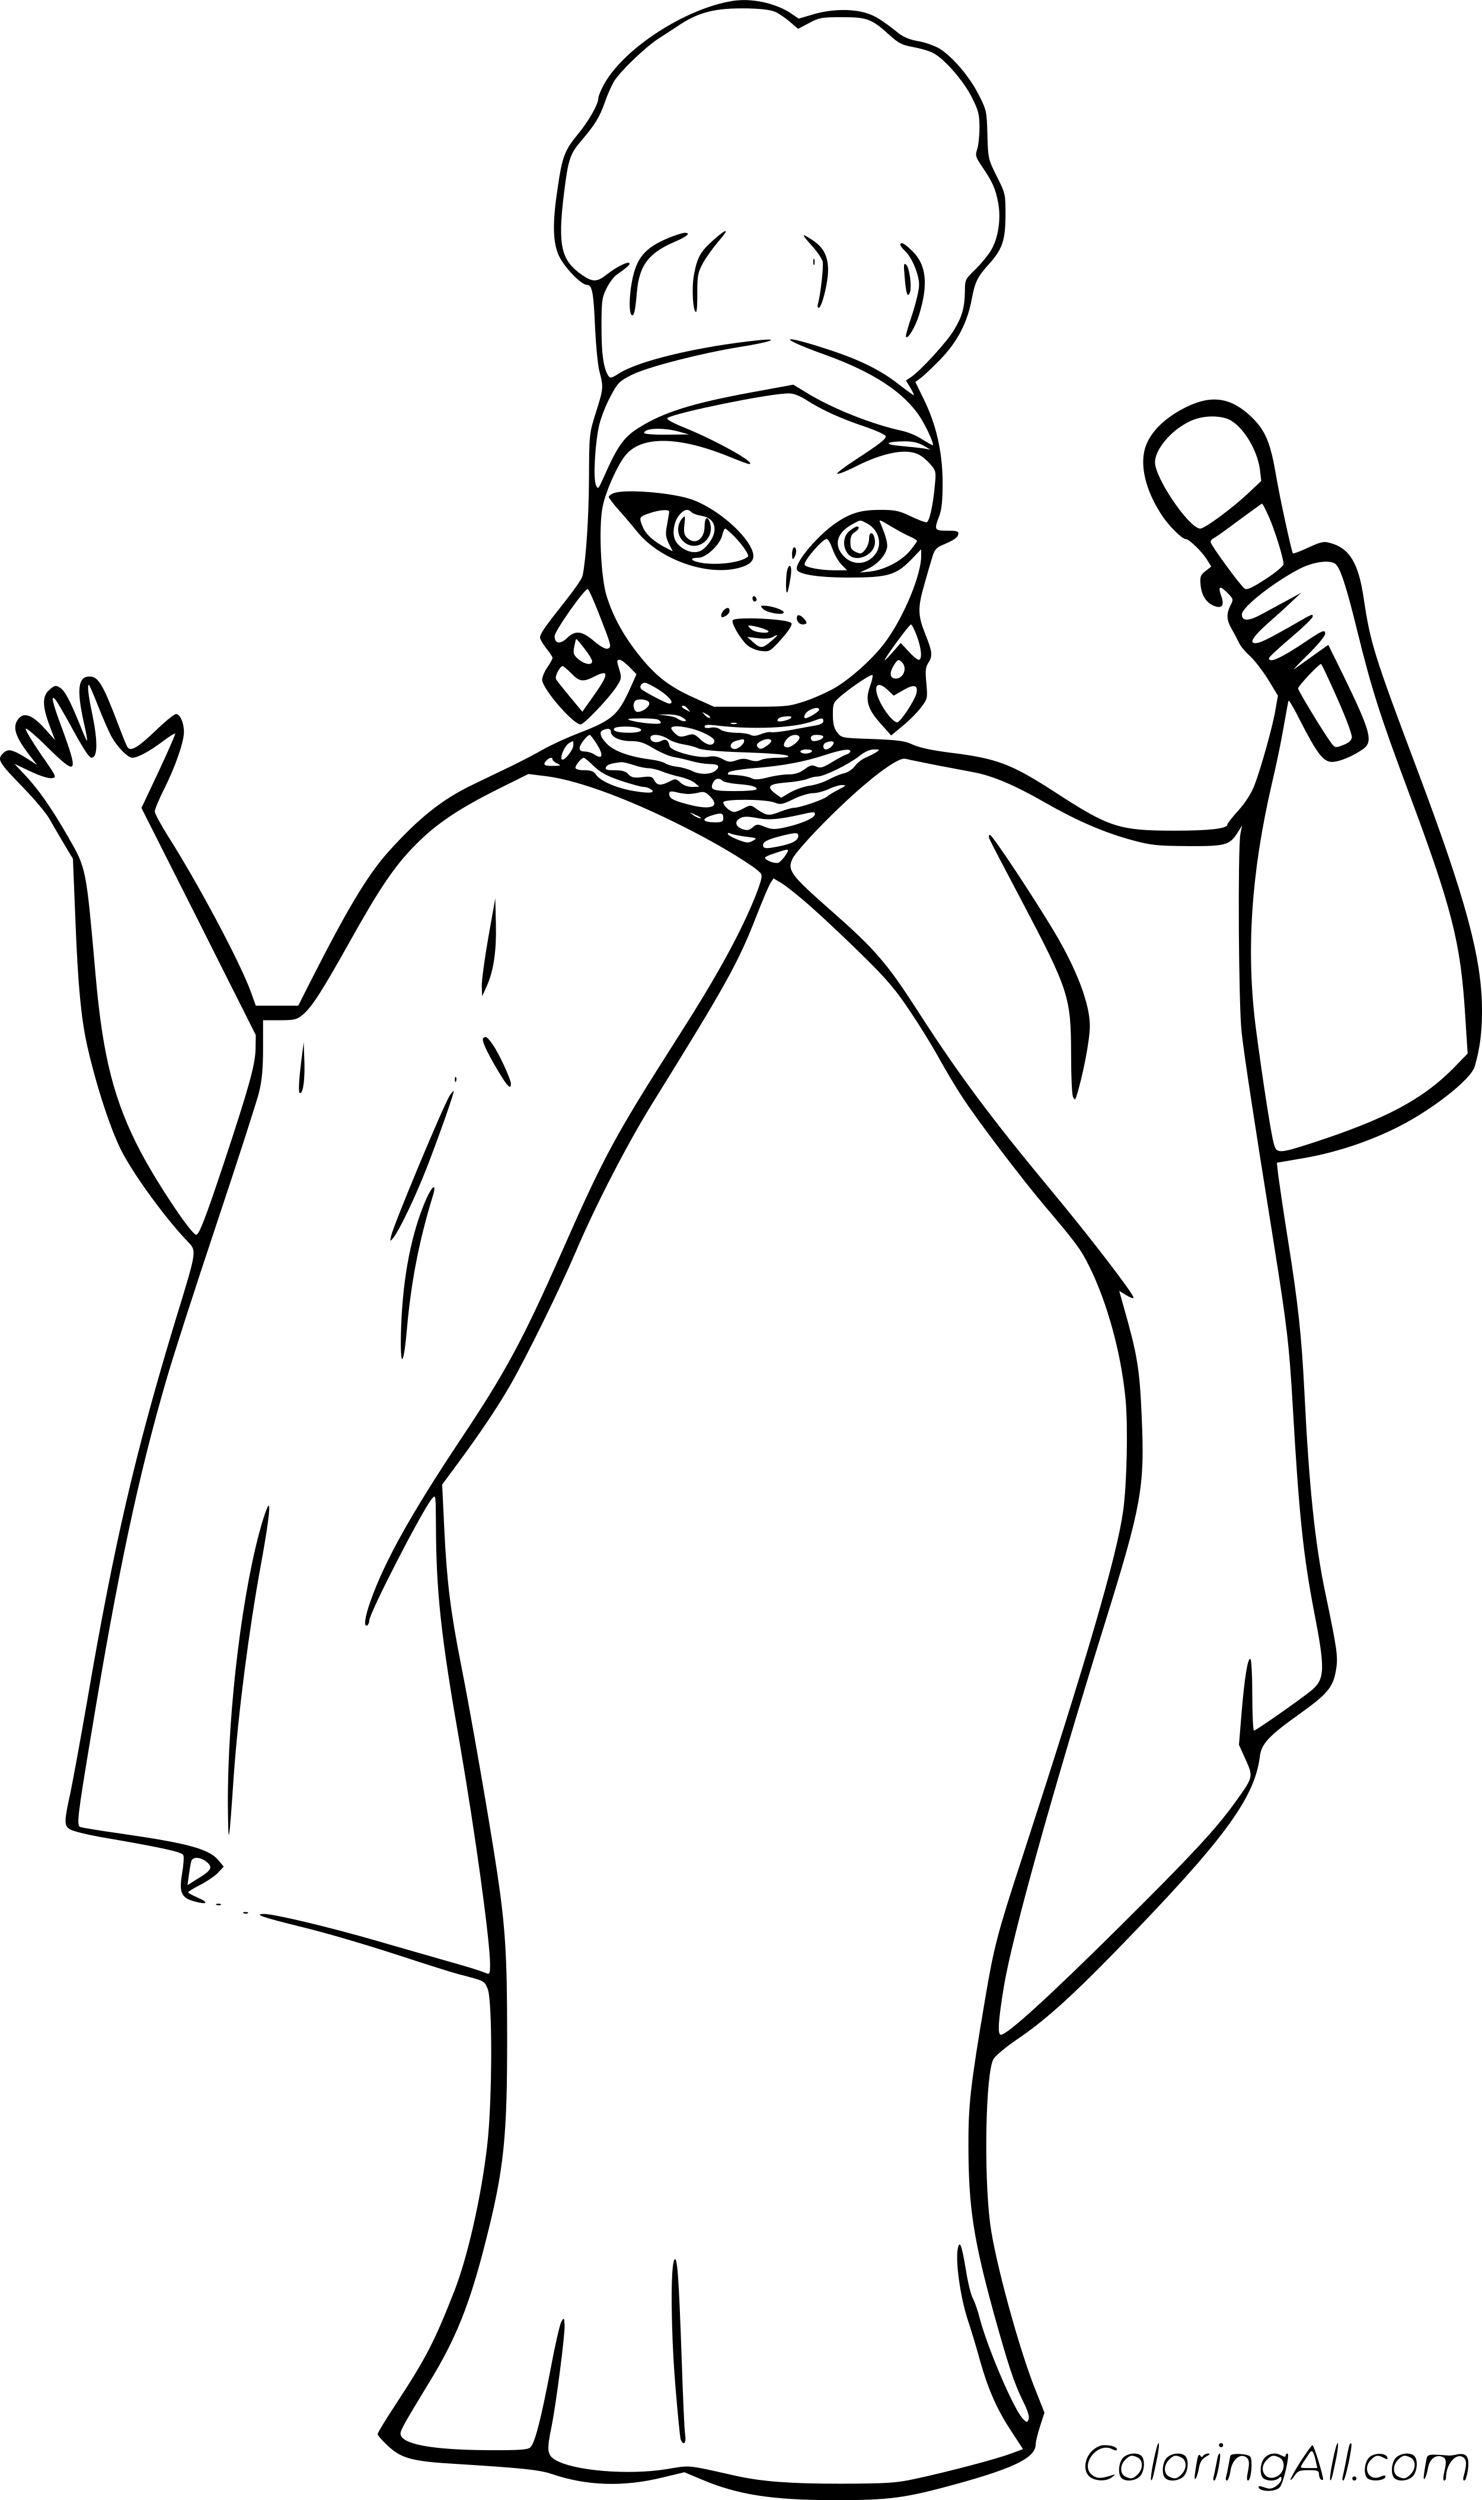 <svg version="1.0" xmlns="http://www.w3.org/2000/svg"
  viewBox="0 0 711.617 1200.157"
 preserveAspectRatio="xMidYMid meet">
<g transform="translate(-0.68,1200.747) scale(0.1,-0.1)"
fill="#000000" stroke="none">
<path d="M3525 12003 c-223 -35 -516 -223 -615 -395 -16 -29 -30 -61 -30 -71
0 -30 -47 -112 -100 -176 -61 -74 -74 -106 -95 -253 -26 -168 -24 -261 4 -325
24 -55 108 -143 136 -143 25 0 32 -35 39 -202 4 -86 13 -182 21 -213 20 -76
20 -81 -17 -198 -32 -101 -32 -104 -33 -317 -1 -184 -14 -387 -31 -467 -2 -12
-39 -66 -82 -120 -100 -126 -122 -158 -122 -176 0 -8 14 -31 30 -52 17 -21 30
-41 30 -46 0 -4 -11 -25 -25 -45 -14 -20 -25 -47 -25 -59 0 -43 149 -215 185
-215 16 0 135 125 170 178 26 39 27 46 17 81 -15 48 -15 51 1 51 7 0 28 -16
47 -35 l33 -34 -28 -63 c-61 -135 -86 -157 -255 -222 -52 -20 -126 -54 -165
-76 -38 -22 -108 -58 -155 -81 -47 -22 -130 -63 -185 -89 -147 -71 -258 -160
-402 -320 -102 -113 -201 -280 -382 -637 l-52 -103 -102 0 -102 0 -24 67 c-50
138 -252 518 -397 746 -35 56 -64 109 -64 119 0 10 20 59 45 108 54 108 95
226 95 274 0 44 -19 86 -38 86 -8 0 -52 -35 -97 -79 -86 -82 -121 -103 -136
-80 -5 8 -21 46 -35 84 -83 219 -104 255 -148 255 -54 0 -62 -62 -27 -220 11
-47 18 -86 16 -88 -2 -2 -18 34 -36 80 -48 117 -71 160 -95 175 -19 12 -25 11
-49 -10 -36 -30 -36 -78 0 -173 l26 -69 -53 59 c-58 63 -98 77 -125 40 -28
-38 -12 -86 61 -179 l31 -40 -27 18 c-62 39 -74 45 -95 51 -15 5 -28 1 -43
-14 -28 -28 -19 -43 100 -165 53 -55 110 -122 125 -150 15 -27 47 -81 70 -120
l42 -70 12 -298 c12 -306 27 -466 56 -597 44 -197 118 -421 172 -520 64 -119
208 -314 306 -417 50 -52 52 -38 -53 -381 -192 -632 -295 -1073 -425 -1832
-31 -178 -67 -375 -80 -438 -31 -140 -31 -158 -2 -176 12 -8 76 -24 142 -36
309 -53 397 -73 402 -88 4 -8 1 -48 -6 -89 -15 -90 -4 -116 60 -133 61 -17 71
-6 16 18 -26 11 -47 23 -47 26 0 3 26 19 57 35 32 16 70 42 86 58 l28 30 -22
27 c-45 57 -142 84 -467 131 -101 14 -190 29 -199 32 -19 8 -16 39 53 453 125
759 224 1228 360 1695 30 105 138 440 240 745 102 305 194 591 205 635 14 58
19 117 19 213 l0 132 79 0 c71 0 83 3 111 26 44 37 90 108 225 349 148 265
219 369 320 470 98 99 206 171 394 265 l145 72 89 -11 c160 -21 421 -119 707
-268 142 -73 295 -168 319 -197 10 -12 5 -32 -24 -108 -69 -173 -183 -382
-364 -665 -312 -489 -362 -581 -567 -1046 -188 -425 -271 -578 -484 -897 -237
-356 -366 -586 -434 -778 -27 -75 -34 -128 -16 -117 5 3 10 14 10 23 0 36 253
527 300 584 19 23 19 23 20 -117 1 -328 23 -536 115 -1060 73 -423 145 -944
145 -1059 0 -42 -2 -47 -17 -41 -32 13 -66 24 -193 60 -69 20 -218 62 -331 95
-223 65 -496 130 -544 130 -53 -1 -9 -16 190 -65 104 -25 304 -84 445 -130
140 -46 274 -88 298 -94 127 -33 123 -31 140 -69 24 -53 23 -543 -2 -755 -28
-243 -93 -530 -156 -693 -97 -247 -134 -320 -281 -545 -49 -74 -89 -140 -89
-146 0 -6 22 -31 49 -56 65 -61 117 -75 326 -87 318 -20 401 -28 463 -49 168
-57 344 -62 531 -16 l104 25 81 -34 c174 -74 338 -100 646 -100 261 0 334 10
588 80 277 77 372 126 372 189 0 11 9 49 21 86 l21 65 -40 101 c-81 199 -199
633 -221 808 -31 246 -21 723 16 788 10 17 62 60 115 96 129 87 254 199 460
410 528 541 678 743 704 945 7 62 42 100 188 204 136 97 163 129 177 208 12
66 8 96 -50 373 -50 238 -79 517 -101 971 -14 269 -29 414 -80 733 -22 138
-42 277 -46 307 l-6 56 128 22 c145 25 295 73 430 138 171 81 373 237 392 302
26 90 35 165 35 272 -1 249 -77 530 -310 1150 -207 550 -226 609 -258 825 -25
170 -68 241 -161 266 -30 9 -44 6 -105 -22 -38 -18 -71 -30 -74 -28 -6 7 -62
262 -80 369 -27 159 -50 217 -114 281 -99 98 -194 114 -319 52 -104 -51 -175
-123 -197 -197 -25 -86 3 -202 78 -318 33 -52 99 -118 117 -118 16 0 78 -60
101 -97 l22 -35 -28 -22 c-25 -20 -27 -27 -23 -70 6 -50 28 -83 67 -98 36 -13
48 4 32 48 -17 48 -8 53 29 16 30 -30 30 -32 15 -61 -20 -40 -19 -69 5 -111
11 -19 27 -49 35 -66 8 -18 32 -47 53 -65 21 -19 60 -69 87 -112 l48 -79 -12
-68 c-12 -75 -67 -273 -101 -363 -14 -36 -42 -81 -76 -119 -30 -33 -54 -64
-54 -69 0 -19 -86 -29 -250 -29 -270 0 -315 15 -573 182 -214 139 -282 165
-512 193 -85 11 -145 24 -175 38 -38 18 -69 22 -194 27 -149 5 -149 5 -170 33
-15 20 -20 43 -20 84 0 53 2 58 39 90 55 46 145 106 151 100 3 -3 -2 -28 -12
-55 -24 -66 -11 -110 54 -181 l48 -54 54 45 c30 24 70 64 88 88 33 43 33 45
27 117 -6 59 -4 78 9 98 22 34 20 53 -14 138 -37 92 -37 127 -4 242 14 50 31
108 38 130 8 29 19 43 41 53 63 27 80 38 83 55 3 14 -5 17 -52 17 -63 0 -65 3
-39 71 12 33 16 74 16 164 -1 145 -31 276 -92 399 l-39 80 26 19 c15 11 58 52
95 90 81 84 129 176 150 289 15 81 27 106 81 166 66 73 80 115 81 233 0 105 0
107 -42 190 -41 82 -42 86 -45 200 -3 112 -4 118 -42 192 -44 88 -129 186
-191 223 -24 13 -69 29 -100 34 -37 6 -69 19 -92 37 -85 67 -111 83 -157 98
-70 21 -168 19 -253 -6 l-71 -21 -31 21 c-73 52 -193 79 -286 64z m212 -56
c18 -10 48 -31 67 -48 l35 -30 53 28 c48 26 62 28 158 28 121 0 142 -8 227
-85 44 -40 62 -49 112 -58 34 -6 77 -18 96 -28 53 -25 148 -133 189 -215 31
-62 36 -81 36 -144 0 -40 -5 -86 -11 -104 -10 -30 -8 -37 24 -84 51 -75 64
-106 77 -174 14 -78 0 -169 -34 -226 -13 -23 -47 -64 -75 -92 -49 -47 -51 -51
-51 -105 -1 -77 -13 -122 -52 -186 -33 -57 -163 -198 -207 -227 l-24 -16 21
-35 c12 -20 19 -36 17 -36 -3 0 -37 25 -77 56 -93 72 -199 122 -375 177 -204
64 -185 37 27 -39 231 -83 381 -182 457 -302 31 -49 68 -132 58 -132 -2 0 -25
13 -51 29 -25 17 -67 34 -94 40 -144 31 -331 105 -455 180 l-69 42 -196 -36
c-290 -53 -429 -97 -546 -171 -72 -45 -102 -87 -169 -239 -26 -57 -27 -59 -37
-35 -14 34 -3 210 17 291 9 36 33 97 54 135 33 63 42 72 101 102 77 38 328
103 519 134 141 22 203 43 96 33 -291 -30 -584 -99 -679 -162 -31 -20 -40 -22
-47 -11 -24 36 -34 103 -34 233 0 127 2 144 24 188 13 26 34 55 48 65 55 39
68 51 61 57 -8 8 -63 -20 -109 -56 -45 -36 -66 -36 -115 -3 -104 71 -120 142
-89 394 20 163 29 189 83 252 65 76 89 115 112 182 11 33 31 78 44 101 30 50
154 169 219 210 26 17 62 40 80 52 106 73 185 93 347 90 76 -2 114 -8 137 -20z
m139 -1858 c74 -48 168 -91 282 -129 56 -19 102 -40 102 -47 0 -14 -28 -36
-149 -115 -52 -34 -90 -63 -84 -65 6 -2 48 14 92 37 132 66 241 86 300 55 16
-8 41 -29 56 -47 26 -30 27 -37 21 -96 -9 -103 -27 -182 -41 -182 -7 0 -42 13
-77 30 -54 26 -75 30 -144 30 -92 0 -143 -15 -212 -62 -92 -62 -205 -199 -188
-227 14 -22 108 -36 246 -36 188 0 227 11 298 82 l52 54 0 -33 c0 -89 -80
-284 -166 -404 -54 -77 -162 -176 -244 -226 -34 -20 -99 -50 -144 -65 -77 -26
-90 -28 -261 -28 l-180 0 -93 42 c-120 53 -188 106 -267 206 -75 94 -124 184
-155 282 -28 88 -39 330 -20 427 13 71 67 194 107 246 76 100 260 97 512 -7
41 -17 79 -31 85 -31 39 2 -149 108 -302 171 -74 30 -99 45 -89 51 50 27 479
115 578 117 23 1 51 -9 85 -30z m2016 -89 c71 -20 152 -143 165 -250 l6 -51
-57 -54 c-80 -76 -214 -175 -236 -175 -48 0 -198 212 -216 305 -14 75 103 200
211 226 44 10 86 10 127 -1z m-2627 -64 l50 -14 -107 -1 c-60 -1 -108 3 -108
8 0 24 91 27 165 7z m1175 -67 l35 -20 -35 6 c-19 3 -69 8 -110 12 -84 7 -71
21 20 22 37 0 66 -6 90 -20z m1659 -341 c28 -62 71 -200 71 -229 0 -8 -39 -41
-87 -72 -65 -42 -90 -53 -100 -45 -24 19 -163 210 -163 223 0 7 6 15 13 18 7
2 61 41 121 86 60 44 111 81 113 81 2 0 17 -28 32 -62z m-1929 -33 c57 -30 76
-102 39 -149 -43 -55 -116 -54 -159 1 -41 52 -20 108 55 147 36 19 30 19 65 1z
m123 -19 c31 -18 70 -39 87 -46 16 -7 30 -16 30 -19 0 -4 -16 -26 -35 -49 -42
-49 -121 -90 -190 -98 l-50 -5 41 19 c44 21 81 61 90 99 5 20 -7 63 -34 125
-6 13 4 9 61 -26z m-289 -103 c9 -26 28 -60 43 -75 l27 -28 -65 0 c-65 0 -139
15 -139 28 0 23 87 122 106 122 7 0 19 -21 28 -47z m2413 -71 c24 -15 53 -103
107 -323 68 -277 110 -408 241 -759 215 -575 255 -734 277 -1083 l12 -187 -69
-71 c-149 -150 -324 -243 -677 -358 -164 -53 -173 -53 -186 2 -14 53 -55 321
-84 542 -49 373 -24 751 77 1185 19 80 44 199 55 265 12 66 22 124 24 129 1 6
28 -39 58 -100 80 -156 110 -194 151 -194 35 0 101 28 148 61 51 36 39 82 -98
363 l-68 138 -76 -54 c-42 -30 -81 -58 -88 -63 -7 -4 24 29 68 72 45 44 81 88
81 98 0 23 -13 17 -102 -43 -111 -74 -168 -100 -168 -74 0 5 47 49 105 98 58
49 105 94 105 102 0 15 4 16 -120 -55 -97 -55 -135 -73 -155 -73 -31 0 -12 31
56 92 40 35 93 83 118 107 l46 43 -70 -38 c-38 -21 -95 -51 -126 -68 -58 -31
-89 -31 -89 2 0 34 149 152 275 218 66 34 142 45 172 26z m-3535 -239 c61
-156 63 -162 43 -169 -10 -4 -34 9 -66 36 -59 50 -89 53 -129 15 -33 -32 -60
-28 -60 9 0 24 142 226 159 226 4 0 28 -53 53 -117z m1527 -108 c23 -61 27
-115 9 -115 -6 0 -28 18 -48 40 l-38 41 -42 -48 c-23 -26 -39 -41 -35 -33 16
32 119 170 126 170 4 0 17 -25 28 -55z m-1595 -62 c20 -25 36 -52 36 -60 0
-21 -36 -15 -66 10 -23 20 -26 28 -20 60 4 20 8 37 10 37 2 0 20 -21 40 -47z
m1524 -65 c27 -27 7 -78 -30 -78 -27 0 -32 25 -12 59 20 34 25 36 42 19z
m2090 -173 c41 -91 72 -175 70 -187 -2 -15 -15 -27 -42 -37 -38 -15 -39 -14
-60 14 -40 56 -156 247 -156 258 0 11 99 117 110 117 3 0 38 -74 78 -165z
m-3678 120 c39 -40 56 -43 111 -15 74 38 71 11 -14 -107 l-44 -62 -59 71 c-32
39 -63 77 -67 85 -8 12 18 63 32 63 4 0 22 -16 41 -35z m424 -81 c50 -33 73
-64 46 -64 -12 0 -121 57 -134 70 -11 11 1 30 18 30 8 0 39 -16 70 -36z
m-2694 -81 c24 -60 52 -124 63 -143 29 -51 78 -100 99 -100 26 0 83 31 147 79
30 23 56 39 59 37 2 -3 -34 -84 -79 -181 l-83 -176 275 -545 274 -545 -1 -67
c-2 -76 -30 -179 -153 -550 -86 -258 -118 -342 -132 -342 -22 0 -183 240 -265
395 -129 244 -184 459 -218 850 -46 520 -44 512 -132 665 -81 141 -142 228
-208 298 l-50 53 76 -36 c44 -21 87 -35 103 -33 25 3 25 5 -50 112 -41 60 -75
116 -75 125 0 8 47 -31 104 -88 144 -142 152 -131 70 92 -47 125 -56 168 -28
132 8 -11 33 -54 56 -95 71 -131 102 -180 114 -180 30 0 31 78 4 209 -19 89
-25 141 -16 141 2 0 23 -48 46 -107z m3791 81 l27 -26 47 27 c51 30 72 24 62
-17 -10 -36 -77 -138 -92 -138 -19 0 -65 57 -87 108 -31 70 -8 95 43 46z
m-1147 -59 c6 -17 -29 -45 -56 -45 -18 0 -26 39 -11 53 12 13 61 7 67 -8z
m187 -32 c13 -15 12 -15 -8 -4 -24 12 -29 21 -14 21 5 0 15 -7 22 -17z m629
-3 c0 -8 -51 -40 -65 -40 -15 0 -2 28 18 38 28 14 47 15 47 2z m-524 -38 c-4
-3 -14 2 -24 12 -16 18 -16 18 6 6 13 -6 21 -14 18 -18z m-141 6 c14 -6 25
-15 25 -19 0 -9 -28 -1 -45 12 -6 4 -28 9 -50 12 l-40 4 42 1 c23 1 54 -3 68
-10z m530 -7 c-15 -13 -65 -23 -65 -12 0 12 18 19 50 20 14 1 20 -3 15 -8z
m-641 -7 c9 -3 16 -11 16 -16 0 -11 -100 -2 -148 12 -20 6 -8 9 45 9 39 1 78
-2 87 -5z m796 -9 c0 -9 -14 -16 -37 -20 -21 -4 -75 -13 -120 -22 -45 -8 -88
-13 -95 -10 -7 2 -28 -2 -46 -9 -24 -10 -39 -11 -52 -4 -10 6 -43 10 -72 10
-31 1 -61 7 -73 16 -12 9 -30 12 -47 8 -18 -3 -28 -1 -28 6 0 8 14 10 48 6
177 -22 380 -14 470 19 48 18 52 18 52 0z m-417 -12 c-7 -2 -19 -2 -25 0 -7 3
-2 5 12 5 14 0 19 -2 13 -5z m-476 -19 c37 -10 15 -24 -37 -24 -55 0 -83 8
-74 21 6 10 77 12 111 3z m310 -21 c41 -18 62 -33 60 -43 -4 -26 -35 -22 -67
8 -28 27 -34 29 -65 19 -29 -9 -38 -7 -55 8 -11 10 -20 22 -20 27 0 18 88 7
147 -19z m-437 3 c0 -26 42 -46 96 -46 41 0 63 -7 109 -35 32 -19 74 -37 94
-41 20 -3 59 -12 88 -20 28 -8 67 -14 85 -14 41 0 52 -8 37 -26 -19 -24 -76
-28 -115 -9 -20 10 -55 20 -78 22 -23 3 -47 11 -55 16 -7 6 -36 14 -65 18
-100 12 -177 39 -212 73 -35 34 -43 61 -21 69 23 10 37 7 37 -7z m-67 -61 c32
-51 28 -75 -9 -51 -13 9 -35 16 -49 16 -17 0 -25 5 -25 17 0 16 37 63 49 63 3
-1 19 -21 34 -45z m342 25 c16 -11 50 -22 75 -26 25 -4 56 -12 70 -19 16 -8
98 -15 218 -19 107 -3 201 -10 210 -16 12 -7 -1 -9 -46 -10 -35 0 -72 -5 -83
-11 -15 -7 -29 -7 -51 0 -23 8 -40 8 -65 -1 -29 -10 -38 -10 -67 6 -22 12 -44
16 -67 11 -50 -9 -183 27 -187 51 -6 29 -18 37 -40 25 -24 -13 -52 -5 -52 15
0 21 50 17 85 -6z m630 11 c8 -13 -35 -51 -57 -51 -22 0 -23 18 -1 42 17 19
48 24 58 9z m115 0 c0 -10 -24 -21 -46 -21 -8 0 -14 7 -14 15 0 10 10 15 30
15 17 0 30 -4 30 -9z m-380 -20 c0 -17 -32 -42 -49 -39 -25 5 -19 31 9 39 36
10 40 10 40 0z m130 -1 c0 -5 -11 -17 -26 -26 -20 -13 -28 -14 -37 -5 -9 10
-8 16 7 27 23 16 56 19 56 4z m-950 -19 c0 -24 -45 -79 -55 -69 -11 10 14 67
34 78 21 13 21 13 21 -9z m1250 11 c0 -12 -23 -32 -37 -32 -17 0 -17 27 0 33
19 8 37 8 37 -1z m-105 -42 c-3 -5 -17 -10 -31 -10 -13 0 -24 5 -24 10 0 6 14
10 31 10 17 0 28 -4 24 -10z m185 1 c0 -5 -9 -13 -21 -16 -11 -4 -43 -21 -70
-38 -42 -25 -53 -28 -73 -19 -20 9 -29 7 -57 -14 -23 -17 -46 -24 -78 -24 -25
0 -70 -7 -100 -15 -39 -10 -60 -11 -74 -4 -16 9 -56 16 -111 18 -6 1 -5 6 1
12 6 6 64 15 129 20 135 11 235 30 338 64 77 25 116 30 116 16z m125 -4 c-11
-7 -34 -19 -51 -26 -17 -7 -41 -25 -52 -41 -12 -16 -35 -31 -54 -35 -18 -4
-51 -18 -73 -30 -22 -12 -62 -25 -89 -29 -27 -3 -69 -18 -94 -32 l-44 -26 -27
19 c-46 35 -34 47 49 54 41 3 88 11 103 17 16 7 38 12 50 12 31 0 153 60 201
99 25 20 50 31 70 31 28 0 29 -1 11 -13z m-1555 -35 c0 -5 10 -14 23 -20 20
-9 17 -11 -20 -11 -44 -1 -52 6 -31 27 14 14 28 16 28 4z m199 -33 c33 -31 63
-47 131 -70 49 -16 97 -29 107 -29 10 0 25 -4 33 -10 29 -18 -1 -23 -77 -10
-84 13 -166 49 -185 80 -10 15 -24 20 -55 20 -26 0 -43 5 -43 12 0 13 29 48
40 48 4 0 26 -18 49 -41z m1641 6 c69 -13 152 -29 185 -35 91 -18 193 -61 338
-144 156 -89 285 -145 422 -182 89 -24 118 -27 265 -28 184 -1 201 4 241 67
l20 32 -8 -40 c-13 -71 -9 -829 6 -955 13 -116 59 -416 151 -990 68 -428 77
-503 95 -815 29 -504 50 -703 100 -965 57 -292 55 -335 -17 -392 -65 -51 -261
-188 -270 -188 -4 0 -8 76 -8 169 0 94 -4 172 -9 175 -13 8 -29 -95 -43 -265
l-12 -147 32 -71 c37 -83 38 -83 -51 -206 -94 -130 -204 -249 -558 -600 -339
-336 -536 -515 -566 -515 -17 0 -13 67 14 230 37 230 231 928 488 1755 174
559 189 646 174 980 -10 236 -21 300 -89 538 l-19 68 34 -21 c19 -12 35 -17
35 -12 0 18 -206 287 -389 507 -298 359 -450 563 -649 872 -147 228 -202 292
-412 477 -200 176 -215 197 -186 255 9 17 60 77 114 133 193 201 384 355 427
343 11 -3 76 -16 145 -30z m-1450 0 c23 -8 55 -15 70 -15 15 0 44 -7 64 -15
19 -8 58 -20 86 -26 27 -6 60 -19 72 -29 l23 -19 -34 -1 c-22 0 -43 8 -57 21
-21 19 -24 20 -52 5 -42 -21 -59 -20 -73 5 -10 19 -17 21 -59 16 -39 -5 -51
-2 -66 14 -12 14 -30 19 -65 19 -38 0 -47 3 -43 14 5 13 26 20 75 25 9 0 36
-6 59 -14z m427 -76 c5 -5 36 -12 69 -15 68 -5 94 -12 94 -25 0 -5 -46 -9
-104 -9 -109 0 -123 6 -104 43 10 19 29 22 45 6z m558 -41 c-22 -11 -47 -26
-55 -33 -18 -16 -132 -55 -159 -55 -11 0 -43 -9 -71 -20 -54 -21 -62 -20 -123
23 -14 10 -23 9 -48 -5 -17 -10 -38 -18 -47 -18 -19 0 -52 29 -52 46 0 17 202
16 246 -1 28 -11 37 -10 90 16 32 16 74 29 94 29 19 0 53 9 75 19 22 11 51 20
65 20 22 0 20 -3 -15 -21z m-725 -22 c14 0 37 3 53 7 22 6 32 3 53 -18 51 -51
5 -68 -105 -39 -73 19 -91 29 -91 51 0 12 7 14 33 8 17 -5 43 -8 57 -9z m59
-112 c14 -12 -19 -1 -35 12 -18 14 -18 14 6 3 14 -6 27 -13 29 -15z m111 -5
c0 -15 -7 -19 -37 -19 -62 0 -72 15 -22 32 50 16 59 14 59 -13z m440 21 c0
-16 -42 -37 -110 -56 -78 -20 -95 -21 -137 -3 -28 11 -34 11 -52 -5 -16 -14
-26 -16 -48 -9 -35 12 -41 38 -12 53 16 9 36 9 80 1 57 -12 107 -7 219 18 51
12 60 12 60 1z m-330 -109 c52 -6 54 -7 31 -20 -20 -11 -30 -10 -67 4 -24 9
-47 21 -51 27 -4 8 0 9 13 4 10 -5 44 -11 74 -15z m250 5 c0 -23 -27 -38 -92
-51 -67 -14 -81 -12 -76 12 2 10 27 22 68 33 83 22 100 23 100 6z m-50 -71 c0
-12 -32 -54 -46 -59 -15 -6 -64 12 -64 24 0 4 21 14 48 22 54 18 62 20 62 13z
m115 -274 c59 -52 171 -158 249 -235 117 -115 158 -165 228 -271 48 -71 110
-173 138 -225 29 -52 76 -131 105 -175 72 -112 288 -396 403 -532 151 -178
169 -203 211 -288 85 -172 151 -413 172 -630 13 -131 7 -408 -11 -540 -30
-216 -173 -707 -485 -1665 -120 -367 -135 -425 -179 -685 -70 -413 -80 -506
-79 -705 1 -289 24 -440 122 -798 71 -255 97 -333 141 -423 21 -41 31 -73 26
-84 -6 -17 -8 -17 -25 -1 -42 38 -171 338 -210 486 -9 36 -24 79 -33 95 -9 17
-24 77 -33 135 -20 122 -30 147 -39 104 -12 -59 11 -228 47 -340 20 -60 47
-151 61 -203 38 -133 80 -230 147 -331 l58 -89 -57 -21 c-64 -25 -304 -88
-462 -122 -93 -20 -134 -22 -355 -23 -245 0 -381 10 -510 39 -236 53 -210 50
-327 31 -183 -30 -449 -8 -536 45 -38 23 -40 48 -17 158 22 108 66 449 63 490
-3 36 -3 36 -16 14 -7 -12 -31 -116 -52 -230 -45 -235 -74 -350 -96 -372 -12
-12 -49 -15 -212 -14 -268 2 -412 30 -412 80 0 16 19 50 140 249 126 205 193
373 268 670 89 349 105 499 104 1000 0 375 -9 515 -48 775 -35 234 -128 770
-174 1000 -50 253 -68 399 -80 653 l-10 208 68 92 c116 157 197 278 257 382
79 137 237 458 315 640 97 228 253 530 375 725 344 554 406 665 490 880 31 80
63 155 71 168 l15 23 39 -23 c21 -13 87 -65 145 -117z m-2906 -4581 c31 -26
23 -41 -40 -79 l-52 -33 7 51 c4 28 9 58 12 66 8 21 44 18 73 -5z M3431 10854
c-62 -56 -76 -81 -92 -166 -12 -63 -5 -178 10 -178 4 0 7 42 6 93 0 83 3 97
28 143 16 28 49 74 74 103 56 64 42 66 -26 5z M3216 10865 c-113 -47 -154 -96
-175 -210 -14 -73 -14 -152 -1 -160 11 -7 17 17 25 110 11 127 55 187 178 240
66 29 84 45 50 45 -10 -1 -45 -12 -77 -25z M3904 10829 c26 -28 49 -63 53 -77
5 -23 -10 -160 -23 -204 -3 -10 -1 -18 4 -18 15 0 45 120 45 181 0 67 -22 109
-75 144 -55 36 -55 31 -4 -26z M4330 10832 c0 -5 10 -17 21 -28 34 -30 69
-114 69 -164 0 -25 -16 -90 -34 -145 -19 -55 -32 -102 -29 -105 10 -11 44 46
63 106 45 146 35 239 -31 305 -37 37 -59 49 -59 31z M3912 10750 c0 -14 2 -19
5 -12 2 6 2 18 0 25 -3 6 -5 1 -5 -13z M4351 10675 c6 -78 14 -100 25 -71 10
26 -2 116 -17 132 -13 12 -14 3 -8 -61z M2953 9640 c-13 -5 -23 -13 -23 -18 0
-4 21 -33 48 -63 26 -29 67 -77 90 -106 108 -131 328 -210 481 -173 70 17 89
44 66 94 -41 86 -176 197 -287 236 -95 33 -322 51 -375 30z m267 -89 c0 -4 -5
-32 -10 -62 -9 -45 -7 -58 8 -90 l19 -38 -31 16 c-56 28 -98 65 -112 99 -20
48 -19 51 29 67 47 17 97 21 97 8z m107 -2 c7 -7 29 -15 50 -18 70 -12 82 -78
24 -143 -20 -23 -37 -31 -60 -31 -38 0 -83 30 -95 65 -12 34 0 90 25 116 22
25 39 28 56 11z m210 -121 c38 -40 69 -86 61 -93 -32 -26 -130 -41 -212 -31
-59 8 -77 26 -26 26 38 0 105 64 115 109 4 17 10 31 14 31 4 0 25 -19 48 -42z
M3281 9517 c-24 -30 -24 -73 1 -102 60 -69 165 2 132 89 -11 29 -24 17 -24
-23 0 -63 -47 -93 -85 -54 -13 12 -16 28 -12 60 5 47 4 49 -12 30z M3810 9348
c0 -25 3 -29 10 -18 13 20 13 50 0 50 -5 0 -10 -15 -10 -32z M3786 9268 c-3
-13 -5 -45 -5 -73 1 -57 10 -37 23 48 7 48 -6 67 -18 25z M3620 9136 c0 -9 5
-16 10 -16 6 0 10 4 10 9 0 6 -4 13 -10 16 -5 3 -10 -1 -10 -9z M3671 9084
c20 -19 99 -32 99 -16 0 12 -61 32 -95 32 -18 0 -18 -1 -4 -16z M3482 9078
c-7 -7 -12 -18 -12 -25 0 -11 5 -11 20 -3 11 6 20 17 20 25 0 18 -12 19 -28 3z
M3836 9052 c-10 -17 5 -42 25 -42 24 0 24 12 0 34 -11 10 -22 13 -25 8z M3525
9030 c-8 -13 35 -87 68 -118 14 -13 43 -26 66 -29 39 -5 44 -3 81 36 49 52 75
90 66 98 -19 20 -270 31 -281 13z m170 -51 c15 -14 -57 -10 -77 5 -10 7 -18
16 -18 19 0 8 84 -13 95 -24z m15 -49 c-42 -36 -51 -37 -87 -5 l-28 25 51 -6
c31 -4 59 -2 70 5 32 18 30 11 -6 -19z M4086 9459 c-30 -24 -35 -72 -10 -107
37 -53 139 -8 132 60 -4 42 -28 50 -28 10 0 -16 -8 -40 -19 -53 -16 -21 -22
-22 -45 -11 -21 9 -26 19 -26 47 0 24 6 39 20 47 21 13 27 28 11 28 -4 0 -20
-9 -35 -21z M4757 7983 c3 -10 71 -140 150 -289 235 -446 242 -470 243 -754 0
-102 4 -192 10 -200 8 -13 9 -13 14 0 32 100 66 275 66 342 0 106 -62 270
-171 453 -102 170 -297 465 -309 465 -5 0 -7 -8 -3 -17z M3245 1160 c-19 -28
-17 -336 4 -595 11 -137 23 -258 26 -267 13 -33 28 -19 22 20 -4 20 -11 186
-17 367 -14 398 -21 496 -35 475z M2352 7510 c-18 -102 -32 -207 -32 -235 l2
-50 18 40 c36 75 51 172 48 305 l-3 125 -33 -185z M2327 7024 c-9 -9 16 -64
70 -155 46 -77 63 -95 63 -64 0 22 -56 143 -87 188 -26 37 -34 43 -46 31z
M1458 6950 c-17 -130 -20 -190 -10 -190 15 0 24 71 20 165 l-3 80 -7 -55z
M2191 6824 c0 -11 3 -14 6 -6 3 7 2 16 -1 19 -3 4 -6 -2 -5 -13z M2166 6748
c-31 -49 -269 -619 -281 -673 -6 -29 -6 -29 10 -10 29 36 106 196 161 337 62
160 135 368 129 368 -3 0 -11 -10 -19 -22z M2054 6253 c-71 -162 -112 -370
-121 -613 -7 -199 10 -211 27 -20 20 231 59 431 124 643 21 66 1 59 -30 -10z
M1271 4717 c-98 -317 -172 -921 -170 -1372 2 -217 5 -204 28 135 22 308 72
696 131 1019 32 175 46 281 37 281 -4 0 -15 -28 -26 -63z M1048 2863 c7 -3 16
-2 19 1 4 3 -2 6 -13 5 -11 0 -14 -3 -6 -6z M1178 2823 c7 -3 16 -2 19 1 4 3
-2 6 -13 5 -11 0 -14 -3 -6 -6z M5546 194 c-10 -47 -15 -88 -12 -91 5 -6 9 7
30 110 7 37 10 67 6 67 -4 0 -15 -39 -24 -86z M5860 270 c0 -5 5 -10 10 -10 6
0 10 5 10 10 0 6 -4 10 -10 10 -5 0 -10 -4 -10 -10z M6406 194 c-10 -47 -15
-88 -12 -91 5 -6 9 7 30 110 7 37 10 67 6 67 -4 0 -15 -39 -24 -86z M6486 269
c-3 -8 -10 -41 -16 -74 -6 -33 -14 -68 -16 -77 -3 -10 -1 -18 3 -18 10 0 46
171 38 178 -2 3 -7 -1 -9 -9z M5249 241 c-38 -38 -41 -101 -7 -125 29 -20 79
-20 104 0 18 14 18 15 1 10 -53 -17 -69 -17 -92 -2 -69 45 21 166 94 126 12
-6 21 -7 21 -1 0 12 -25 21 -62 21 -19 0 -39 -10 -59 -29z M6250 189 c-28 -45
-49 -83 -47 -85 2 -3 12 7 21 21 14 21 24 25 66 25 43 0 50 -3 50 -19 0 -11 5
-23 10 -26 6 -3 10 -3 10 1 0 20 -44 164 -51 164 -4 0 -30 -37 -59 -81z m75 4
l7 -33 -42 0 c-42 0 -42 0 -28 23 8 12 21 32 29 44 15 25 22 18 34 -34z M5400
210 c-22 -22 -27 -79 -8 -98 19 -19 66 -14 88 8 22 22 27 79 8 98 -19 19 -66
14 -88 -8z m71 0 c25 -14 25 -54 -1 -80 -23 -23 -33 -24 -61 -10 -25 14 -25
54 1 80 23 23 33 24 61 10z M5610 210 c-22 -22 -27 -79 -8 -98 19 -19 66 -14
88 8 22 22 27 79 8 98 -19 19 -66 14 -88 -8z m71 0 c25 -14 25 -54 -1 -80 -23
-23 -33 -24 -61 -10 -25 14 -25 54 1 80 23 23 33 24 61 10z M5756 204 c-3 -16
-8 -47 -11 -69 -8 -51 10 -26 19 27 5 27 15 42 34 53 18 10 22 14 10 15 -9 0
-20 -5 -24 -11 -5 -8 -9 -8 -14 1 -5 8 -10 3 -14 -16z M5857 223 c-2 -4 -7
-26 -11 -48 -4 -22 -9 -48 -12 -57 -3 -10 -1 -18 4 -18 4 0 14 28 20 62 11 58
10 81 -1 61z M5915 220 c-1 -3 -5 -23 -9 -45 -4 -22 -9 -48 -12 -57 -3 -10 -1
-18 4 -18 5 0 13 20 17 45 7 53 44 87 74 68 17 -11 19 -28 8 -80 -4 -18 -3
-33 2 -33 16 0 24 99 11 115 -12 14 -87 18 -95 5z M6080 210 c-22 -22 -27 -79
-8 -98 7 -7 24 -12 38 -12 14 0 31 5 38 12 9 9 12 8 12 -5 0 -9 -12 -24 -26
-34 -21 -13 -32 -15 -55 -6 -16 6 -29 8 -29 3 0 -24 81 -27 102 -2 18 19 50
162 37 162 -5 0 -9 -5 -9 -10 0 -7 -6 -7 -19 0 -30 16 -59 12 -81 -10z m71 0
c29 -16 25 -65 -6 -86 -56 -37 -103 28 -55 76 23 23 33 24 61 10z M6581 211
c-23 -23 -28 -80 -9 -99 19 -19 88 -13 88 9 0 5 -11 4 -24 -2 -54 -25 -89 38
-46 81 23 23 33 24 62 9 16 -9 19 -8 16 3 -8 22 -64 22 -87 -1z M6710 210
c-22 -22 -27 -79 -8 -98 19 -19 66 -14 88 8 22 22 27 79 8 98 -19 19 -66 14
-88 -8z m71 0 c25 -14 25 -54 -1 -80 -23 -23 -33 -24 -61 -10 -25 14 -25 54 1
80 23 23 33 24 61 10z M6856 201 c-3 -14 -8 -44 -11 -66 -8 -51 10 -26 19 27
8 41 35 63 66 53 22 -7 24 -21 11 -77 -5 -22 -5 -38 0 -38 5 0 9 6 9 13 0 68
51 125 85 97 15 -13 15 -35 -1 -92 -3 -10 -1 -18 4 -18 6 0 13 23 17 50 9 63
-5 84 -49 76 -17 -4 -35 -6 -41 -6 -101 8 -104 7 -109 -19z M6500 110 c0 -5 5
-10 10 -10 6 0 10 5 10 10 0 6 -4 10 -10 10 -5 0 -10 -4 -10 -10z"/>
</g>
</svg>
